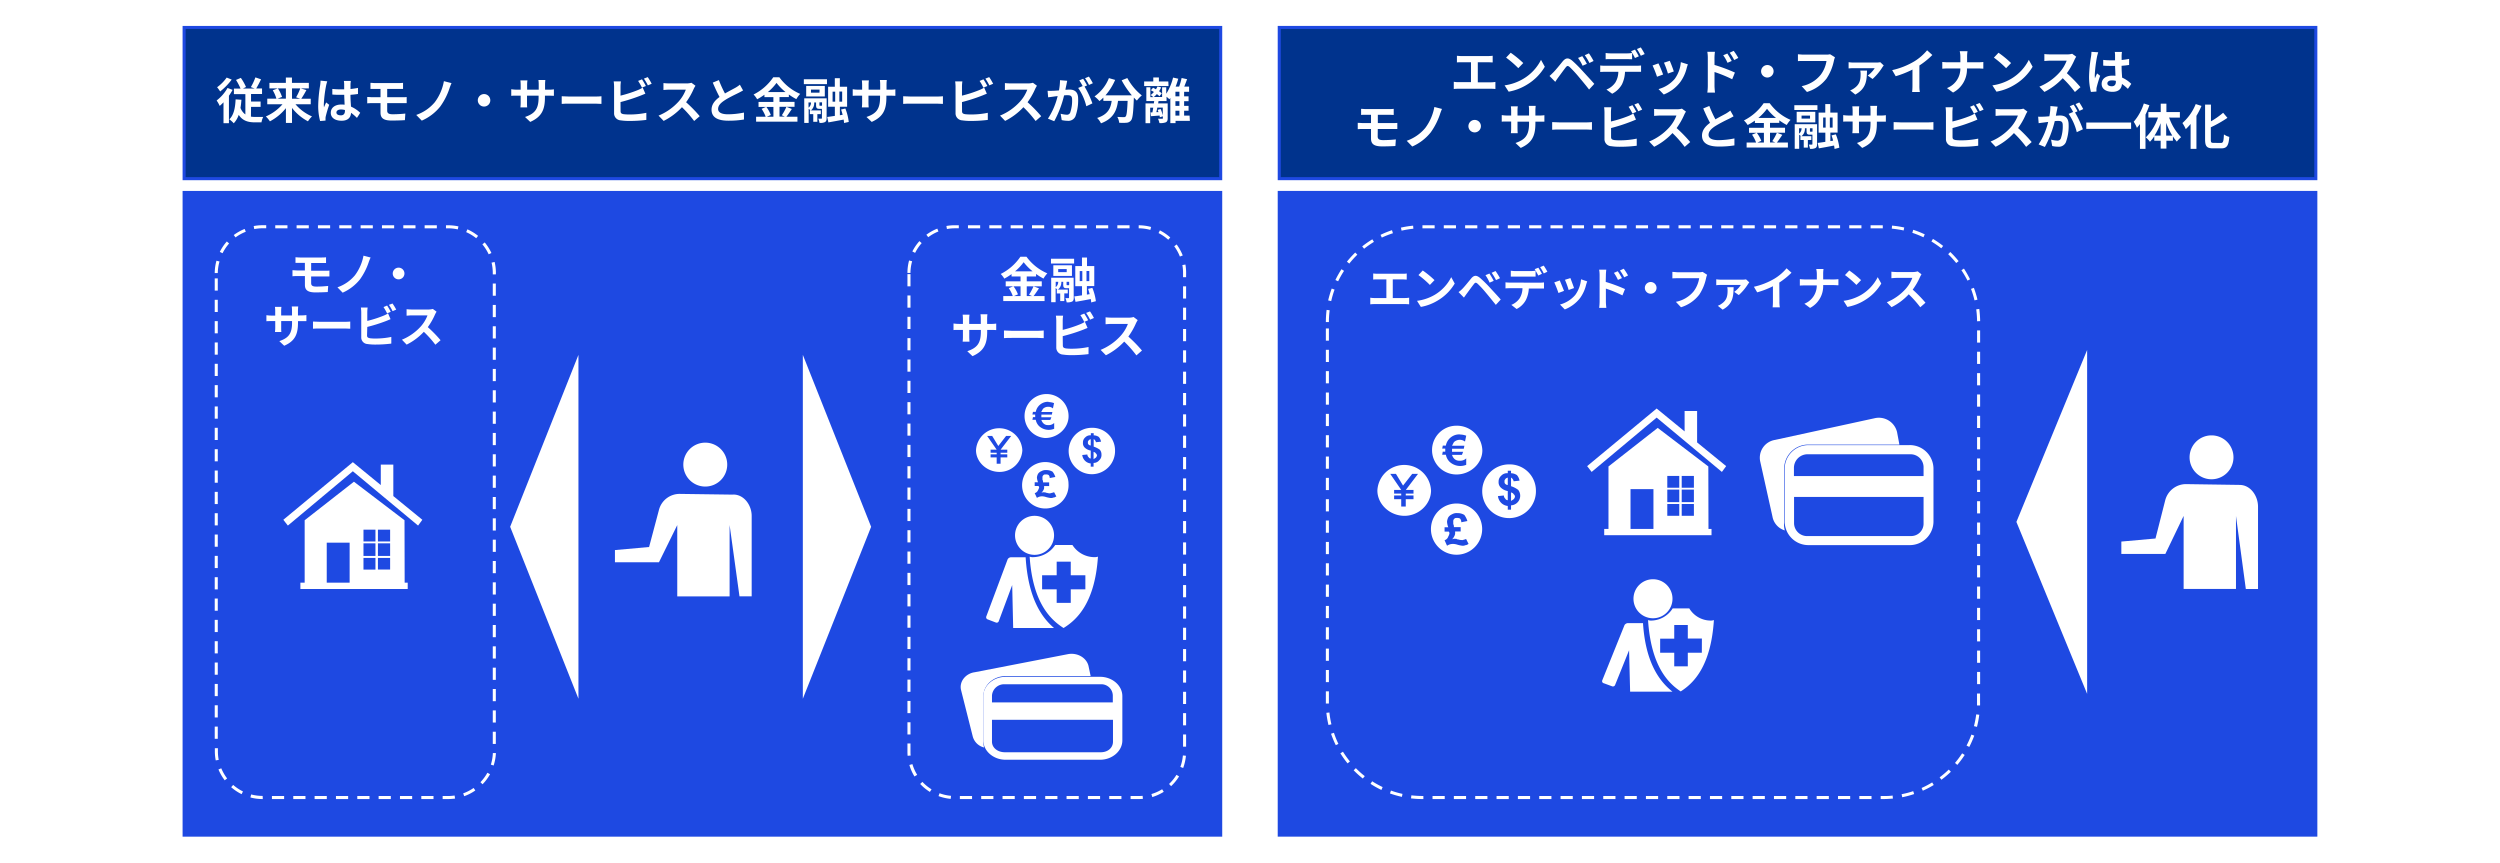 <svg xmlns="http://www.w3.org/2000/svg" viewBox="0 0 820 283"><defs><style>.cls-1,.cls-4{fill:#fff;}.cls-2{fill:#1e49e2;}.cls-3{fill:#00338d;}.cls-4{fill-rule:evenodd;}</style></defs><g id="レイヤー_2" data-name="レイヤー 2"><g id="レイヤー_3" data-name="レイヤー 3"><rect class="cls-1" width="820" height="283"/></g><g id="レイヤー_1-2" data-name="レイヤー 1"><rect class="cls-2" x="60.39" y="63.12" width="340" height="210.8"/><path class="cls-2" d="M400.89,274.42h-341V62.62h341Zm-340-1h339V63.62h-339Z"/><rect class="cls-2" x="419.59" y="63.12" width="340" height="210.8"/><path class="cls-2" d="M760.09,274.42h-341V62.62h341Zm-340-1h339V63.62h-339Z"/><rect class="cls-3" x="60.39" y="9" width="340" height="49.6"/><path class="cls-2" d="M400.89,59.1h-341V8.5h341Zm-340-1h339V9.5h-339Z"/><path class="cls-1" d="M76.3,29.47a20.55,20.55,0,0,1-1.21,1.94v9H73.31V33.55a13.71,13.71,0,0,1-1.25,1.19,11.23,11.23,0,0,0-1-1.78,13.64,13.64,0,0,0,3.57-4.11ZM76,26.1A20.19,20.19,0,0,1,72.21,30a14,14,0,0,0-1-1.39,13.28,13.28,0,0,0,3.14-3.17Zm6.31,12.16a9.88,9.88,0,0,0,1.36.1h2.66a6,6,0,0,0-.56,1.77H83.55c-2.19,0-4-.53-5.25-2.46a7.56,7.56,0,0,1-1.63,2.77,8.79,8.79,0,0,0-1.45-1.3c1.47-1.39,1.93-3.76,2.06-6.55l1.91.13c-.07,1-.17,1.83-.31,2.66a4.63,4.63,0,0,0,1.6,2.16V30.88H76.72V29.07h2.19a20.59,20.59,0,0,0-1.5-2.85L79,25.54a17.09,17.09,0,0,1,1.69,3l-1,.49h3.82l-1.23-.46a18.67,18.67,0,0,0,1.49-3.19l1.86.64c-.53,1.08-1.11,2.2-1.6,3h1.92v1.81H82.34v2.48h3.14v1.75H82.34Z"/><path class="cls-1" d="M96.91,34.19a14.82,14.82,0,0,0,5.43,4,8.77,8.77,0,0,0-1.33,1.6,16.12,16.12,0,0,1-5.23-4.39v4.92h-2V35.47a16.58,16.58,0,0,1-5.25,4.33,8.82,8.82,0,0,0-1.34-1.6,15.23,15.23,0,0,0,5.47-4h-5V32.37h3a11.28,11.28,0,0,0-1.2-2.75L91.09,29H88.37V27.17h5.39V25.42h2v1.75h5.54V29H98.66l1.84.55a29.88,29.88,0,0,1-1.68,2.83h3.1v1.82ZM91.15,29a11.51,11.51,0,0,1,1.36,2.79L91,32.37h2.77V29Zm4.63,0v3.38h2.69l-1.35-.46A17.76,17.76,0,0,0,98.48,29Z"/><path class="cls-1" d="M107.34,26.67a14.18,14.18,0,0,0-.38,1.41,42.09,42.09,0,0,0-.75,6.13,7,7,0,0,0,.06,1c.21-.56.47-1.08.71-1.61l1,.78a36.17,36.17,0,0,0-1.13,3.78,2.83,2.83,0,0,0-.08.74c0,.16,0,.43,0,.65L105,39.7a19,19,0,0,1-.63-5.06A47.26,47.26,0,0,1,105,28a12.57,12.57,0,0,0,.14-1.55Zm9.74,12A16.33,16.33,0,0,0,115.15,37c-.09,1.51-1,2.6-3.1,2.6s-3.55-.93-3.55-2.6,1.36-2.72,3.52-2.72a6.8,6.8,0,0,1,1,.07c0-1-.1-2.13-.11-3.25h-1.14c-.93,0-1.83,0-2.77-.09V29.17c.91.09,1.82.14,2.77.14h1.12c0-.79,0-1.43,0-1.76a8.62,8.62,0,0,0-.1-1h2.27c0,.3-.08.68-.09,1s0,.94,0,1.65c.86-.1,1.7-.21,2.45-.37v2c-.77.11-1.6.21-2.47.27,0,1.54.12,2.8.18,3.87A10.37,10.37,0,0,1,118.15,37Zm-3.94-2.58a5.07,5.07,0,0,0-1.28-.18c-.9,0-1.51.37-1.51,1s.64.92,1.48.92,1.31-.51,1.31-1.44Z"/><path class="cls-1" d="M127,36.28c0,.88.54,1.2,1.82,1.2a41.12,41.12,0,0,0,4.13-.23l-.14,2.16c-1,.07-2.85.13-4.35.13-2.93,0-3.65-1-3.65-2.62V33.83h-2.61c-.45,0-1.27,0-1.75.08v-2.1c.45,0,1.25.08,1.75.08h2.61V29.17h-1.75c-.57,0-1.09,0-1.55,0v-2c.46,0,1,.08,1.55.08h7.7a14,14,0,0,0,1.44-.08v2c-.42,0-.86,0-1.44,0H127v2.72h4.83c.34,0,1.14,0,1.56-.06v2c-.45,0-1.17,0-1.52,0H127Z"/><path class="cls-1" d="M147.41,29.06a22.07,22.07,0,0,1-3,5.87,15.92,15.92,0,0,1-6.07,4.64l-1.82-1.87a13.85,13.85,0,0,0,6.08-4.16,16.22,16.22,0,0,0,3-6.92l2.5.64A17.57,17.57,0,0,0,147.41,29.06Z"/><path class="cls-1" d="M158.77,30.85a2.05,2.05,0,1,1-2.05,2A2.07,2.07,0,0,1,158.77,30.85Z"/><path class="cls-1" d="M179.92,29.41a9.49,9.49,0,0,0,1.76-.11v2.13c-.35,0-.91-.05-1.76-.05h-1.18v.53c0,4-1,6.38-4.82,8.08l-1.71-1.62c3.09-1.07,4.45-2.46,4.45-6.38v-.61h-3.8v2.17c0,.71,0,1.36.07,1.68h-2.24a12.83,12.83,0,0,0,.09-1.68V31.38h-1.36c-.8,0-1.37,0-1.73.06V29.26a10.22,10.22,0,0,0,1.73.15h1.36V27.82a14.13,14.13,0,0,0-.09-1.44H173a9.6,9.6,0,0,0-.1,1.46v1.57h3.8V27.73a10.18,10.18,0,0,0-.1-1.49h2.27a14.71,14.71,0,0,0-.09,1.49v1.68Z"/><path class="cls-1" d="M184.24,31.57c.57.05,1.74.1,2.58.1h8.59c.74,0,1.46-.07,1.87-.1v2.51c-.38,0-1.2-.08-1.87-.08h-8.59c-.92,0-2,0-2.58.08Z"/><path class="cls-1" d="M203.55,36.45c0,.69.32.87,1,1a15.76,15.76,0,0,0,1.86.1A27.28,27.28,0,0,0,212,37v2.33a44.46,44.46,0,0,1-5.7.34,17.9,17.9,0,0,1-2.69-.19,2.29,2.29,0,0,1-2.19-2.39V28.37a13.68,13.68,0,0,0-.13-1.67h2.37a12.33,12.33,0,0,0-.13,1.67v3a40.73,40.73,0,0,0,5.54-1.77,10.08,10.08,0,0,0,1.74-.87l.87,2c-.63.25-1.35.56-1.87.75a55.25,55.25,0,0,1-6.28,2Zm7-7.7a17.33,17.33,0,0,0-1.25-2.21l1.27-.52c.4.59,1,1.6,1.28,2.19Zm1.91-3.46a19.67,19.67,0,0,1,1.29,2.18L212.5,28a16.84,16.84,0,0,0-1.3-2.21Z"/><path class="cls-1" d="M228.12,28.13a7.51,7.51,0,0,0-.57,1,23.33,23.33,0,0,1-2.51,4.4,45.73,45.73,0,0,1,4.47,4.58l-1.83,1.58a37.09,37.09,0,0,0-4-4.53,21,21,0,0,1-6,4.5L216,37.92a18,18,0,0,0,6.56-4.59,12.38,12.38,0,0,0,2.39-3.92H219.5c-.67,0-1.55.09-1.89.11V27.25c.44.06,1.41.11,1.89.11h5.64a5.82,5.82,0,0,0,1.66-.21Z"/><path class="cls-1" d="M243.73,29.66c-.48.29-1,.56-1.57.85-1,.5-3,1.43-4.42,2.36s-2.2,1.77-2.2,2.88,1.1,1.74,3.29,1.74a26.52,26.52,0,0,0,5.19-.57l0,2.28a30.37,30.37,0,0,1-5.09.39c-3.16,0-5.54-.88-5.54-3.6,0-1.76,1.1-3.06,2.62-4.18-.73-1.36-1.5-3-2.22-4.72l2-.82a37.78,37.78,0,0,0,2,4.39c1.3-.76,2.68-1.46,3.43-1.88a10.56,10.56,0,0,0,1.46-1Z"/><path class="cls-1" d="M259.73,35.75c-.61.88-1.23,1.85-1.79,2.53h3.62v1.63H248V38.28h3.13a11,11,0,0,0-1.33-2.58l1.45-.63h-2.45V33.44h4.87V31.86h-2.94v-.79a19.82,19.82,0,0,1-2.39,1.49A7.56,7.56,0,0,0,247.17,31a17,17,0,0,0,6.46-5.66h2a16.32,16.32,0,0,0,6.84,5.46,8.7,8.7,0,0,0-1.27,1.72A21.55,21.55,0,0,1,258.74,31v.83h-3.06v1.58h4.93v1.63h-4.93v3.21h1.75l-1-.44a17.7,17.7,0,0,0,1.52-2.77Zm-8.37-.68a10.76,10.76,0,0,1,1.47,2.65l-1.31.56h2.16V35.07Zm6.29-4.88a17.49,17.49,0,0,1-2.95-3,16.46,16.46,0,0,1-2.83,3Z"/><path class="cls-1" d="M263.66,26h7.59V27.6h-7.59Zm7.46,12.76c0,.67-.11,1.05-.54,1.29a3.56,3.56,0,0,1-1.78.26,5.6,5.6,0,0,0-.4-1.39h1c.14,0,.19,0,.19-.2V35.7h-.81c-.9,0-1.11-.27-1.11-1.27V33.6h-.62A3.06,3.06,0,0,1,266,36.2h3.23v1.23h-1.14v2.51h-1.34V37.43h-1.11V36.2h.18a4.33,4.33,0,0,0-.58-.52v4.65h-1.45V32.26h7.36Zm-.58-7.12h-6.11V28.19h6.11Zm-5.33,3.68A2.09,2.09,0,0,0,266,33.6h-.82Zm3.61-5.93H266v1h2.79Zm.57,5.29c.16,0,.19,0,.24-.12v-1h-.85v.83c0,.26,0,.28.2.28Zm7.46,5.66a7.42,7.42,0,0,0-.14-1.12c-1.76.35-3.59.67-5,.93l-.39-1.79c.71-.08,1.57-.21,2.51-.35V35h-2.21V28.45h2.2v-2.8h1.65v2.8h2.38V35h-2.37V37.8l.91-.15c-.16-.61-.33-1.2-.52-1.73l1.41-.33A17.64,17.64,0,0,1,278.39,40Zm-3.76-7h.85V30.06h-.85Zm3.14-3.32h-.92v3.32h.92Z"/><path class="cls-1" d="M291.92,29.41a9.49,9.49,0,0,0,1.76-.11v2.13c-.35,0-.91-.05-1.76-.05h-1.18v.53c0,4-1,6.38-4.82,8.08l-1.71-1.62c3.09-1.07,4.45-2.46,4.45-6.38v-.61h-3.8v2.17c0,.71.05,1.36.07,1.68h-2.24a12.83,12.83,0,0,0,.09-1.68V31.38h-1.36c-.8,0-1.37,0-1.73.06V29.26a10.22,10.22,0,0,0,1.73.15h1.36V27.82a14.13,14.13,0,0,0-.09-1.44H285a9.6,9.6,0,0,0-.1,1.46v1.57h3.8V27.73a10.18,10.18,0,0,0-.1-1.49h2.27a14.71,14.71,0,0,0-.09,1.49v1.68Z"/><path class="cls-1" d="M296.24,31.57c.57.05,1.74.1,2.58.1h8.59c.74,0,1.46-.07,1.87-.1v2.51c-.38,0-1.2-.08-1.87-.08h-8.59c-.92,0-2,0-2.58.08Z"/><path class="cls-1" d="M315.55,36.45c0,.69.32.87,1,1a15.76,15.76,0,0,0,1.86.1A27.28,27.28,0,0,0,324,37v2.33a44.46,44.46,0,0,1-5.7.34,17.9,17.9,0,0,1-2.69-.19,2.29,2.29,0,0,1-2.19-2.39V28.37a13.68,13.68,0,0,0-.13-1.67h2.37a12.33,12.33,0,0,0-.13,1.67v3a40.73,40.73,0,0,0,5.54-1.77,10.08,10.08,0,0,0,1.74-.87l.87,2c-.63.25-1.35.56-1.87.75a55.25,55.25,0,0,1-6.28,2Zm7-7.7a17.33,17.33,0,0,0-1.25-2.21l1.27-.52c.4.59,1,1.6,1.28,2.19Zm1.91-3.46a19.67,19.67,0,0,1,1.29,2.18L324.5,28a16.84,16.84,0,0,0-1.3-2.21Z"/><path class="cls-1" d="M340.12,28.13a7.51,7.51,0,0,0-.57,1,23.33,23.33,0,0,1-2.51,4.4,45.73,45.73,0,0,1,4.47,4.58l-1.83,1.58a37.09,37.09,0,0,0-4-4.53,21,21,0,0,1-6,4.5L328,37.92a18,18,0,0,0,6.56-4.59,12.38,12.38,0,0,0,2.39-3.92H331.5c-.67,0-1.55.09-1.89.11V27.25c.44.06,1.41.11,1.89.11h5.64a5.82,5.82,0,0,0,1.66-.21Z"/><path class="cls-1" d="M350.05,26.5c-.1.41-.19.91-.27,1.31s-.23,1.05-.34,1.63c.53,0,1-.06,1.33-.06,1.68,0,2.86.75,2.86,3a15.57,15.57,0,0,1-.89,5.78,2.54,2.54,0,0,1-2.61,1.46,8.89,8.89,0,0,1-1.89-.23l-.35-2.09a9.55,9.55,0,0,0,1.95.33A1.15,1.15,0,0,0,351,37a11.89,11.89,0,0,0,.65-4.33c0-1.27-.55-1.44-1.54-1.44-.26,0-.64,0-1.09.06a34.51,34.51,0,0,1-3.23,8.47l-2.07-.84a23.44,23.44,0,0,0,3.19-7.41c-.56.07-1.06.13-1.36.18s-1.27.16-1.76.24l-.18-2.15a13.45,13.45,0,0,0,1.68,0c.5,0,1.25-.06,2.05-.12a18.47,18.47,0,0,0,.34-3.36Zm5.68,1.88a31.75,31.75,0,0,1,2.58,5.53l-2,.94a18,18,0,0,0-2.67-6l1.47-.62A17,17,0,0,0,354,26.37l1.27-.53c.4.59,1,1.6,1.28,2.19Zm1.46-.52a15.63,15.63,0,0,0-1.3-2.21l1.27-.53a19.05,19.05,0,0,1,1.29,2.18Z"/><path class="cls-1" d="M369.76,25.6a18.5,18.5,0,0,0,4.76,5.7A9.05,9.05,0,0,0,372.9,33c-.34-.3-.67-.66-1-1v.11c-.18,4.83-.37,6.72-.93,7.39a2,2,0,0,1-1.46.76,15.18,15.18,0,0,1-2.42,0,4.7,4.7,0,0,0-.62-1.92c.88.07,1.71.08,2.11.08a.74.74,0,0,0,.64-.22c.32-.34.5-1.76.64-5.11h-3.15c-.4,3.08-1.44,5.81-5.59,7.36a6.63,6.63,0,0,0-1.26-1.76c3.62-1.16,4.45-3.26,4.77-5.6H361.9V32a11.26,11.26,0,0,1-1.28,1.15A11.27,11.27,0,0,0,359,31.62a13.33,13.33,0,0,0,4.72-6l2.05.59a19.16,19.16,0,0,1-3.17,5.05h8.64a27.7,27.7,0,0,1-3.34-4.92Z"/><path class="cls-1" d="M383.28,28.22h-8v-1.5h3v-1.3h1.84v1.3h3.09Zm7,11.42h-4.7v.75h-1.71V32.11c-.1.16-.21.31-.31.45-.21-.21-.58-.54-.93-.83v1.42H380l-.13.77H383v4.85c0,.72-.13,1.11-.64,1.36a5,5,0,0,1-2.06.24,6.1,6.1,0,0,0-.48-1.42c.56,0,1.16,0,1.34,0s.26,0,.26-.2v-.6l-1,.31a3.39,3.39,0,0,0-.09-.56c-1,.08-1.94.16-2.82.21l-.13-1.24.6,0c.11-.46.19-1,.28-1.55h-1v5.09h-1.53V33.92h2.75c0-.27.06-.53.1-.77H376V28.62h1.32v3.24h1c-.26-.21-.66-.51-.91-.69a6.39,6.39,0,0,0,1.07-1c-.32-.2-.66-.4-1-.57l.73-.83c.29.16.61.33.93.52a7,7,0,0,0,.52-.92l1.21.28a7.55,7.55,0,0,1-.7,1.28,7.52,7.52,0,0,1,.89.69l-.76.95a7.55,7.55,0,0,0-.85-.71,7.27,7.27,0,0,1-1,.95h2.72V28.62h1.36v2.13a17.74,17.74,0,0,0,2.24-5.31l1.7.38a25.17,25.17,0,0,1-.86,2.58h1.15a20.32,20.32,0,0,0,.81-2.82l1.8.4c-.31.82-.63,1.68-.93,2.42h1.58v1.7h-1.63v1.49h1.46v1.6h-1.46v1.53h1.46v1.6h-1.46v1.59h1.79ZM379.6,35.3c-.1.53-.21,1-.32,1.49l.69,0c-.08-.28-.18-.53-.27-.77l1-.26a12.23,12.23,0,0,1,.69,2.13V35.3Zm7.25-5.2h-1.31v1.49h1.31Zm0,3.09h-1.31v1.53h1.31Zm-1.31,4.72h1.31V36.32h-1.31Z"/><rect class="cls-3" x="419.59" y="9" width="340" height="49.6"/><path class="cls-2" d="M760.09,59.1h-341V8.5h341Zm-340-1h339V9.5h-339Z"/><path class="cls-1" d="M489,27a8.78,8.78,0,0,0,1.49-.13v2.32a13.33,13.33,0,0,0-1.49-.08H478.41a14.36,14.36,0,0,0-1.57.08V26.82a8.32,8.32,0,0,0,1.57.13h4.07V20.42h-3.09c-.44,0-1.12,0-1.52.06V18.29a12.38,12.38,0,0,0,1.52.1h8.7a15.11,15.11,0,0,0,1.51-.1v2.19c-.48,0-1-.06-1.51-.06h-3.37V27Z"/><path class="cls-1" d="M499.63,25.86a15.08,15.08,0,0,0,5.82-6.23l1.25,2.26a16.91,16.91,0,0,1-5.92,5.92,17.19,17.19,0,0,1-5.94,2.26L493.5,28A16.46,16.46,0,0,0,499.63,25.86Zm0-5.18L498,22.36a33,33,0,0,0-4-3.46l1.51-1.6A32.73,32.73,0,0,1,499.63,20.68Z"/><path class="cls-1" d="M509.53,23.7c.74-.74,2-2.3,3.07-3.62,1-1.13,1.83-1.25,3.14-.14A43.54,43.54,0,0,1,519,23.19c1.07,1.17,2.78,3,3.93,4.32l-1.71,1.86c-1-1.32-2.48-3.09-3.42-4.2A37.66,37.66,0,0,0,514.86,22c-.56-.48-.83-.48-1.3.1-.62.8-1.77,2.38-2.43,3.27-.37.49-.75,1.07-1,1.48l-1.89-1.93C508.7,24.52,509.05,24.18,509.53,23.7Zm11-2.77-1.44.63A14.81,14.81,0,0,0,517.6,19l1.39-.58A25.19,25.19,0,0,1,520.49,20.93Zm2.2-.94-1.4.67a16.7,16.7,0,0,0-1.53-2.55l1.37-.62A22.78,22.78,0,0,1,522.69,20Z"/><path class="cls-1" d="M536.81,21.57a13,13,0,0,0,1.46-.09v2.08c-.4,0-1,0-1.46,0H533a10.13,10.13,0,0,1-1,4.11,7.72,7.72,0,0,1-3.21,3.08l-1.88-1.37a6.52,6.52,0,0,0,2.9-2.28,6.85,6.85,0,0,0,1-3.54h-4.4c-.46,0-1.09,0-1.54.06V21.48a13,13,0,0,0,1.54.09Zm-8.45-2.18c-.54,0-1.23,0-1.71.05V17.38a12,12,0,0,0,1.71.13h5.24a12.71,12.71,0,0,0,1.73-.13v2.06c-.55,0-1.17-.05-1.73-.05Zm7.91-.36A23.5,23.5,0,0,0,535,16.8l1.28-.53a24.7,24.7,0,0,1,1.26,2.2Zm1.92-.74a20.16,20.16,0,0,0-1.28-2.21l1.27-.53a24.54,24.54,0,0,1,1.28,2.18Z"/><path class="cls-1" d="M545.5,24.44l-2,.73a34.58,34.58,0,0,0-1.46-3.69l1.92-.69C544.41,21.6,545.18,23.54,545.5,24.44Zm8.13-3.33c-.19.51-.29.85-.38,1.17A13,13,0,0,1,551.07,27a12.57,12.57,0,0,1-5.36,4L544,29.22a10.76,10.76,0,0,0,5.31-3.34,10.72,10.72,0,0,0,2-5.49ZM549,23.44l-1.92.68a28.06,28.06,0,0,0-1.3-3.56l1.9-.62C548,20.63,548.81,22.71,549,23.44Z"/><path class="cls-1" d="M562.36,21.3a55.41,55.41,0,0,1,6.69,2.5L568.16,26a42.38,42.38,0,0,0-5.8-2.38v4.53c0,.44.08,1.56.16,2.22H560a16.57,16.57,0,0,0,.16-2.22V19A11.42,11.42,0,0,0,560,17h2.5a15.94,15.94,0,0,0-.15,1.93Zm4.26-.7a12.53,12.53,0,0,0-1.41-2.47l1.35-.58A27.16,27.16,0,0,1,568,20Zm2.19-.9a14.88,14.88,0,0,0-1.48-2.4l1.32-.63A20.7,20.7,0,0,1,570.16,19Z"/><path class="cls-1" d="M579.64,21.33a2.05,2.05,0,1,1-2,2.05A2.06,2.06,0,0,1,579.64,21.33Z"/><path class="cls-1" d="M601.87,18.8a6.94,6.94,0,0,0-.35,1.12,16.48,16.48,0,0,1-2.4,5.83,12.89,12.89,0,0,1-6.44,4.42l-1.74-1.92a10.53,10.53,0,0,0,6.27-3.75A10.13,10.13,0,0,0,599.09,20h-7.46c-.72,0-1.49,0-1.91.06V17.79c.48.05,1.39.13,1.92.13H599a4.94,4.94,0,0,0,1.26-.13Z"/><path class="cls-1" d="M617.87,21.48a5.08,5.08,0,0,0-.48.64,18.44,18.44,0,0,1-3.18,3.79l-1.61-1.12a9,9,0,0,0,2.31-2.43H608a16.41,16.41,0,0,0-1.66.09V20.39a11.27,11.27,0,0,0,1.66.13h7.43a6.46,6.46,0,0,0,1.3-.12Zm-5.49,1.68c-.1,3-.1,5.81-3.84,7.86l-1.7-1.37a5.45,5.45,0,0,0,1.3-.68c1.81-1.24,2.14-2.66,2.14-4.68a5.78,5.78,0,0,0-.11-1.13Z"/><path class="cls-1" d="M629.56,28.07a11.17,11.17,0,0,0,.15,2.1h-2.53a19.14,19.14,0,0,0,.11-2.1V22.82a32.31,32.31,0,0,1-5.5,2.18l-1.16-2a24.52,24.52,0,0,0,7.29-2.89,17,17,0,0,0,4.17-3.62l1.72,1.55a25.73,25.73,0,0,1-4.25,3.44Z"/><path class="cls-1" d="M648.78,20.43c.74,0,1.41-.06,1.75-.09v2.18c-.34,0-1.12-.07-1.76-.07h-3.61a8.59,8.59,0,0,1-4.56,7.91l-2-1.47A6.84,6.84,0,0,0,643,22.45h-4.09c-.7,0-1.34.05-1.84.08V20.32a17.67,17.67,0,0,0,1.78.11H643V18.67a7.72,7.72,0,0,0-.21-1.87h2.55a12,12,0,0,0-.13,1.89v1.74Z"/><path class="cls-1" d="M659.63,25.86a15.08,15.08,0,0,0,5.82-6.23l1.25,2.26a16.91,16.91,0,0,1-5.92,5.92,17.19,17.19,0,0,1-5.94,2.26L653.5,28A16.46,16.46,0,0,0,659.63,25.86Zm0-5.18L658,22.36a33,33,0,0,0-4-3.46l1.51-1.6A32.73,32.73,0,0,1,659.63,20.68Z"/><path class="cls-1" d="M681,18.61a8.32,8.32,0,0,0-.56,1,23.33,23.33,0,0,1-2.51,4.4,45.53,45.53,0,0,1,4.46,4.58l-1.82,1.59a35.7,35.7,0,0,0-4-4.53,21.23,21.23,0,0,1-6,4.5l-1.65-1.73a18.12,18.12,0,0,0,6.56-4.6,12.45,12.45,0,0,0,2.39-3.92h-5.43c-.67,0-1.55.1-1.89.11V17.73c.43.06,1.41.11,1.89.11H678a5.51,5.51,0,0,0,1.67-.21Z"/><path class="cls-1" d="M688.22,17.15a14.32,14.32,0,0,0-.39,1.41,42.09,42.09,0,0,0-.75,6.13,7.13,7.13,0,0,0,.07,1c.21-.56.46-1.09.7-1.62l1,.79a38.28,38.28,0,0,0-1.14,3.77,2.88,2.88,0,0,0-.08.74c0,.16,0,.43,0,.66l-1.8.12a19.12,19.12,0,0,1-.62-5.06,45.78,45.78,0,0,1,.66-6.61A12.4,12.4,0,0,0,686,17Zm9.73,12A16.14,16.14,0,0,0,696,27.53c-.1,1.5-1,2.59-3.1,2.59s-3.56-.93-3.56-2.59,1.36-2.72,3.52-2.72a6.85,6.85,0,0,1,1,.06c0-1-.09-2.13-.11-3.25-.38,0-.77,0-1.13,0-.93,0-1.83,0-2.77-.1V19.65a25.18,25.18,0,0,0,2.77.14h1.12c0-.79,0-1.43,0-1.76a8.44,8.44,0,0,0-.09-1H696c-.05.3-.08.69-.1,1s0,.95,0,1.65c.86-.1,1.69-.21,2.45-.37v2c-.77.11-1.6.21-2.47.27,0,1.54.11,2.8.18,3.88a9.94,9.94,0,0,1,3,2.05ZM694,26.53a4.94,4.94,0,0,0-1.28-.17c-.89,0-1.5.37-1.5,1s.64.93,1.47.93,1.31-.52,1.31-1.44Z"/><path class="cls-1" d="M451.88,44.76c0,.88.55,1.2,1.83,1.2a41.12,41.12,0,0,0,4.13-.23l-.15,2.16c-1,.07-2.84.13-4.35.13-2.93,0-3.65-1-3.65-2.62V42.31h-2.61c-.45,0-1.26,0-1.74.08v-2.1c.45,0,1.25.08,1.74.08h2.61V37.65H448c-.58,0-1.09,0-1.56.05v-2c.47,0,1,.08,1.56.08h7.7a11.6,11.6,0,0,0,1.44-.08v2c-.42,0-.87-.05-1.44-.05h-3.77v2.72h4.84c.33,0,1.13,0,1.55-.06l0,2c-.45,0-1.17,0-1.52,0h-4.89Z"/><path class="cls-1" d="M472.29,37.54a22.51,22.51,0,0,1-3,5.87,16,16,0,0,1-6.07,4.65l-1.82-1.88A14,14,0,0,0,467.47,42a16.34,16.34,0,0,0,3-6.91l2.5.64A17.27,17.27,0,0,0,472.29,37.54Z"/><path class="cls-1" d="M483.64,39.33a2.05,2.05,0,1,1-2,2.05A2.07,2.07,0,0,1,483.64,39.33Z"/><path class="cls-1" d="M504.8,37.89a9.49,9.49,0,0,0,1.76-.11v2.13c-.35,0-.91,0-1.76,0h-1.19v.53c0,4-1,6.38-4.81,8.08l-1.72-1.62c3.09-1.07,4.45-2.46,4.45-6.38v-.61h-3.79V42c0,.7.05,1.36.06,1.68h-2.24a12.43,12.43,0,0,0,.1-1.68V39.86H494.3c-.8,0-1.38,0-1.73.06V37.75a11.82,11.82,0,0,0,1.73.14h1.36V36.31a13.18,13.18,0,0,0-.1-1.44h2.28a9.34,9.34,0,0,0-.1,1.45v1.57h3.79V36.21a12.24,12.24,0,0,0-.09-1.49h2.27a14.12,14.12,0,0,0-.1,1.49v1.68Z"/><path class="cls-1" d="M509.11,40.05c.58.05,1.75.1,2.58.1h8.6c.73,0,1.45-.07,1.87-.1v2.51c-.39,0-1.2-.08-1.87-.08h-8.6c-.91,0-2,0-2.58.08Z"/><path class="cls-1" d="M528.43,44.93c0,.69.32.87,1,1a13.7,13.7,0,0,0,1.85.1,27.21,27.21,0,0,0,5.57-.56v2.33a44.19,44.19,0,0,1-5.69.34,17.9,17.9,0,0,1-2.69-.19,2.29,2.29,0,0,1-2.2-2.39V36.85a13.2,13.2,0,0,0-.12-1.66h2.37a12.07,12.07,0,0,0-.13,1.66v3A41.14,41.14,0,0,0,534,38.1a10.45,10.45,0,0,0,1.74-.87l.86,2c-.62.25-1.34.56-1.87.75A55.05,55.05,0,0,1,528.43,42Zm7-7.7a17.76,17.76,0,0,0-1.25-2.2l1.26-.53a24.85,24.85,0,0,1,1.28,2.19Zm1.9-3.45a20.38,20.38,0,0,1,1.3,2.17l-1.27.55a16.33,16.33,0,0,0-1.29-2.21Z"/><path class="cls-1" d="M553,36.61a7.12,7.12,0,0,0-.56,1,23.33,23.33,0,0,1-2.51,4.4,45.53,45.53,0,0,1,4.46,4.58l-1.82,1.59a35.7,35.7,0,0,0-4-4.53,21.23,21.23,0,0,1-6,4.5l-1.65-1.73a18.12,18.12,0,0,0,6.56-4.6,12.45,12.45,0,0,0,2.39-3.92h-5.43c-.67,0-1.55.1-1.89.11V35.73c.43.06,1.41.11,1.89.11H550a5.51,5.51,0,0,0,1.67-.21Z"/><path class="cls-1" d="M568.61,38.15c-.48.28-1,.56-1.57.85a46.77,46.77,0,0,0-4.42,2.35c-1.33.86-2.21,1.77-2.21,2.88s1.11,1.74,3.3,1.74a26.42,26.42,0,0,0,5.18-.57l0,2.29a31.43,31.43,0,0,1-5.09.38c-3.15,0-5.54-.88-5.54-3.6,0-1.76,1.11-3.06,2.63-4.18-.74-1.36-1.51-3-2.23-4.72l2-.82a36.17,36.17,0,0,0,2,4.39c1.3-.75,2.67-1.46,3.43-1.87a12.56,12.56,0,0,0,1.45-1Z"/><path class="cls-1" d="M584.61,44.23c-.61.88-1.24,1.86-1.8,2.53h3.62v1.63H572.89V46.76H576a11.14,11.14,0,0,0-1.33-2.58l1.46-.62h-2.45V41.92h4.87V40.34h-2.95v-.78A21,21,0,0,1,573.23,41,7.54,7.54,0,0,0,572,39.51a17.15,17.15,0,0,0,6.47-5.65h2a16.45,16.45,0,0,0,6.83,5.46A8.88,8.88,0,0,0,586.05,41a21.65,21.65,0,0,1-2.44-1.52v.83h-3.05v1.58h4.93v1.64h-4.93v3.2h1.74l-1-.43a16.59,16.59,0,0,0,1.52-2.77Zm-8.38-.67a10.6,10.6,0,0,1,1.48,2.64l-1.31.56h2.16v-3.2Zm6.3-4.88a17.15,17.15,0,0,1-2.95-3,17.2,17.2,0,0,1-2.83,3Z"/><path class="cls-1" d="M588.54,34.51h7.58v1.57h-7.58ZM596,47.27c0,.67-.12,1.06-.55,1.3a3.62,3.62,0,0,1-1.77.25,6.07,6.07,0,0,0-.4-1.39c.43,0,.89,0,1,0s.19-.05.19-.21V44.18h-.82c-.89,0-1.1-.27-1.1-1.26v-.84H592a3,3,0,0,1-1.12,2.6h3.24v1.23h-1.14v2.51h-1.35V45.91h-1.1V44.68h.18a5,5,0,0,0-.58-.51v4.64h-1.46V40.74H596Zm-.58-7.12h-6.11V36.67h6.11Zm-5.33,3.68a2.14,2.14,0,0,0,.82-1.75h-.82Zm3.6-5.92h-2.78v1h2.78Zm.58,5.28c.16,0,.19,0,.24-.11v-1h-.85v.84c0,.25,0,.27.19.27Zm7.46,5.67a9.31,9.31,0,0,0-.15-1.13c-1.76.36-3.58.68-5,.93l-.38-1.79c.7-.08,1.57-.21,2.51-.35v-3h-2.21V36.93h2.19v-2.8h1.65v2.8h2.39v6.56h-2.37v2.79l.91-.15c-.16-.6-.34-1.2-.53-1.72l1.41-.34a16.81,16.81,0,0,1,1.15,4.37Zm-3.76-7h.84V38.55H598Zm3.13-3.31h-.91v3.31h.91Z"/><path class="cls-1" d="M616.8,37.89a9.49,9.49,0,0,0,1.76-.11v2.13c-.35,0-.91,0-1.76,0h-1.19v.53c0,4-1,6.38-4.81,8.08l-1.72-1.62c3.09-1.07,4.45-2.46,4.45-6.38v-.61h-3.79V42c0,.7,0,1.36.06,1.68h-2.24a12.43,12.43,0,0,0,.1-1.68V39.86H606.3c-.8,0-1.38,0-1.73.06V37.75a11.82,11.82,0,0,0,1.73.14h1.36V36.31a13.18,13.18,0,0,0-.1-1.44h2.28a9.34,9.34,0,0,0-.1,1.45v1.57h3.79V36.21a12.24,12.24,0,0,0-.09-1.49h2.27a14.12,14.12,0,0,0-.1,1.49v1.68Z"/><path class="cls-1" d="M621.11,40.05c.58.05,1.75.1,2.58.1h8.6c.73,0,1.45-.07,1.87-.1v2.51c-.39,0-1.2-.08-1.87-.08h-8.6c-.91,0-2,0-2.58.08Z"/><path class="cls-1" d="M640.43,44.93c0,.69.32.87,1,1a13.7,13.7,0,0,0,1.85.1,27.21,27.21,0,0,0,5.57-.56v2.33a44.19,44.19,0,0,1-5.69.34,17.9,17.9,0,0,1-2.69-.19,2.29,2.29,0,0,1-2.2-2.39V36.85a13.2,13.2,0,0,0-.12-1.66h2.37a12.07,12.07,0,0,0-.13,1.66v3A41.14,41.14,0,0,0,646,38.1a10.45,10.45,0,0,0,1.74-.87l.86,2c-.62.25-1.34.56-1.87.75A55.05,55.05,0,0,1,640.43,42Zm7-7.7a17.76,17.76,0,0,0-1.25-2.2l1.26-.53a24.85,24.85,0,0,1,1.28,2.19Zm1.9-3.45a20.38,20.38,0,0,1,1.3,2.17l-1.27.55a16.33,16.33,0,0,0-1.29-2.21Z"/><path class="cls-1" d="M665,36.61a7.12,7.12,0,0,0-.56,1,23.33,23.33,0,0,1-2.51,4.4,45.53,45.53,0,0,1,4.46,4.58l-1.82,1.59a35.7,35.7,0,0,0-4-4.53,21.23,21.23,0,0,1-6,4.5l-1.65-1.73a18.12,18.12,0,0,0,6.56-4.6,12.45,12.45,0,0,0,2.39-3.92h-5.43c-.67,0-1.55.1-1.89.11V35.73c.43.06,1.41.11,1.89.11H662a5.51,5.51,0,0,0,1.67-.21Z"/><path class="cls-1" d="M674.92,35c-.09.41-.19.91-.27,1.31s-.22,1.06-.33,1.63c.52,0,1-.06,1.32-.06,1.69,0,2.87.75,2.87,3a15.3,15.3,0,0,1-.9,5.78A2.53,2.53,0,0,1,675,48.12a8.72,8.72,0,0,1-1.88-.23l-.36-2.09a9.64,9.64,0,0,0,2,.33,1.17,1.17,0,0,0,1.18-.68,12.16,12.16,0,0,0,.64-4.34c0-1.27-.54-1.44-1.54-1.44-.25,0-.64,0-1.08.06a34.55,34.55,0,0,1-3.24,8.47l-2.06-.83A23.64,23.64,0,0,0,671.8,40c-.56.06-1,.12-1.36.17s-1.26.16-1.76.24l-.17-2.14a15.69,15.69,0,0,0,1.68,0c.49,0,1.25-.07,2-.13a16.84,16.84,0,0,0,.34-3.36Zm5.69,1.89a30.88,30.88,0,0,1,2.57,5.52l-2,.94a18,18,0,0,0-2.68-6l1.48-.62a17,17,0,0,0-1.09-1.89l1.26-.53c.4.59,1,1.6,1.28,2.19Zm1.45-.53a16.15,16.15,0,0,0-1.29-2.21L682,33.6a19.2,19.2,0,0,1,1.3,2.18Z"/><path class="cls-1" d="M699,40.2v2.06H684.3V40.2Z"/><path class="cls-1" d="M705,34.51a26.21,26.21,0,0,1-1.28,3.09V48.82h-1.81V40.69c-.32.43-.66.87-1,1.25a11.2,11.2,0,0,0-1.05-2,16.94,16.94,0,0,0,3.31-6Zm6.48,4.05A17.24,17.24,0,0,0,715.41,45,8.32,8.32,0,0,0,714,46.45a15.87,15.87,0,0,1-1.28-1.69v1.41h-2.14v2.57H708.7V46.17h-2.1V44.69a11,11,0,0,1-1.42,1.81,7.76,7.76,0,0,0-1.36-1.44,16.31,16.31,0,0,0,4-6.5h-3.15V36.75h4.05V34h1.86v2.76H715v1.81Zm-2.8,5.91V40.4a20.74,20.74,0,0,1-2,4.07Zm3.83,0a22.4,22.4,0,0,1-2-4.18v4.18Z"/><path class="cls-1" d="M722.09,34.74A25.32,25.32,0,0,1,720.43,38V48.82h-1.91V40.66a18.64,18.64,0,0,1-1.58,1.7,13.49,13.49,0,0,0-1.11-2,16.54,16.54,0,0,0,4.37-6.23Zm6.36,12.15c.76,0,.89-.55,1-2.8a5.6,5.6,0,0,0,1.76.81c-.22,2.75-.72,3.76-2.61,3.76h-2.73c-2,0-2.6-.64-2.6-2.89V34.32h1.92V39.8a27.07,27.07,0,0,0,4-2.81l1.41,1.67a39.18,39.18,0,0,1-5.45,3.09v4c0,.95.12,1.11.88,1.11Z"/><path class="cls-4" d="M344.49,161.83a3.26,3.26,0,0,1-1.1-.18.83.83,0,0,1-.55-.17h-.37a1.45,1.45,0,0,0-.91.17,3.53,3.53,0,0,0,.73-1,1.49,1.49,0,0,0,.18-.86v-.35h1.65v-1.22h-2a1.43,1.43,0,0,0-.19-.86v-.7a.91.91,0,0,1,.37-.86c.18-.18.37-.18.73-.18a1.69,1.69,0,0,1,.92.18,1.43,1.43,0,0,1,.36,1l1.84-.35a5.45,5.45,0,0,0-.92-1.74,3.91,3.91,0,0,0-2-.52,2.83,2.83,0,0,0-1.65.35,2.41,2.41,0,0,0-1.1.87,3.18,3.18,0,0,0-.37,1.21,4.92,4.92,0,0,0,.37,1.56h-1.1v1.22h1.28a.62.62,0,0,0,.19.35,2.47,2.47,0,0,1-.37,1,1.62,1.62,0,0,1-1.1,1l.73,1.56a3,3,0,0,1,1.65-.52A4.43,4.43,0,0,1,343,163a9.27,9.27,0,0,0,1.65.35,2.16,2.16,0,0,0,.92-.17c.36,0,.55-.18.91-.35l-.73-1.39a8.4,8.4,0,0,1-1.28.35m6-3.13a7.62,7.62,0,1,1-7.69-7.11c4.21,0,7.69,3.3,7.69,7.11"/><path class="cls-4" d="M358.69,148.2c.37.17.55.17.74.52a.9.9,0,0,1,.37.69,1.33,1.33,0,0,1-.37.7c-.19.17-.56.34-.74.52Zm-.93-2.08a1,1,0,0,1-.74-.35c-.19-.17-.19-.35-.19-.69a.62.62,0,0,1,.19-.53c.18-.34.37-.34.74-.52Zm-.74,3.81a1.25,1.25,0,0,1-.37-.86l-1.67.17a3.18,3.18,0,0,0,.93,1.91,3,3,0,0,0,1.85.86v1.05h.93v-1.22a2.33,2.33,0,0,0,1.85-.87,2.27,2.27,0,0,0,.74-1.9,2.33,2.33,0,0,0-.55-1.57,7.11,7.11,0,0,0-2-1V144a1.63,1.63,0,0,1,.74,1.05l1.67-.18a3.25,3.25,0,0,0-.74-1.56,3.13,3.13,0,0,0-1.67-.52v-.69h-.93v.69a2.22,2.22,0,0,0-1.85.69,2.14,2.14,0,0,0-.74,1.74,2,2,0,0,0,.55,1.56,3.72,3.72,0,0,0,2,1v2.6a.76.76,0,0,1-.74-.52m8.71-2.25a7.61,7.61,0,1,1-7.6-7.29,7.4,7.4,0,0,1,7.6,7.29"/><path class="cls-4" d="M343.94,131.79a4.1,4.1,0,0,0-4.21,3.3h-.92l-.18.87h.91v.86h-.73l-.18.87h1.1a3.85,3.85,0,0,0,1.1,2.08,4.67,4.67,0,0,0,4.94.87v-1.91a2.58,2.58,0,0,1-2,.7,2,2,0,0,1-1.65-.7,2.61,2.61,0,0,1-.55-1h2.93l.36-.87h-3.29V136H345l.18-.87h-3.66l.55-1a2.31,2.31,0,0,1,1.65-.7,2.28,2.28,0,0,1,1.64.53l.37-1.74a5.78,5.78,0,0,0-1.83-.35m6.59,4.69c0,3.81-3.48,7.11-7.69,7.11a7.22,7.22,0,1,1,7.69-7.11"/><path class="cls-4" d="M328.19,147.5l3.48-4.51H330l-2.56,3.3-2-3.3h-1.65l3.12,4.51h-2v1h2v.53h-2v1h2v2.08h1.28v-2.08h2.2v-1h-2.2v-.53h2.2v-1Zm7.14.18a7.47,7.47,0,0,1-7.51,7.11c-4.21,0-7.69-3.3-7.69-7.11a7.61,7.61,0,0,1,15.2,0"/><path class="cls-4" d="M224.13,152.39a7.2,7.2,0,1,1,7.2,7.2,7.2,7.2,0,0,1-7.2-7.2"/><path class="cls-4" d="M240.56,162.24,223.14,162a7,7,0,0,0-7,5.23l-3.24,12.19-11.2,1v4h14.44l6-12.19v23.39h17.17V172.2l3.24,23.39h4V169.21c0-3.49-2.49-7-6-7"/><path class="cls-4" d="M332.93,175.59a6.4,6.4,0,1,1,6.4,6.4,6.41,6.41,0,0,1-6.4-6.4"/><path class="cls-4" d="M336.41,182.79h-4.9a1.33,1.33,0,0,0-1,.66l-7,18.73a.74.74,0,0,0,.5,1l2.61,1a.73.73,0,0,0,1-.5L332,191.9l.32,14.09h13.41c-4.09-3.48-8.5-9.78-9.32-23.2"/><path class="cls-4" d="M358.93,182.75a8.63,8.63,0,0,1-7.18-4h-5.64a8.85,8.85,0,0,1-7.18,4,2.94,2.94,0,0,1-1.2-.17c1,15.33,7,20.77,11.12,23.41,4.27-2.64,10.26-8.08,11.28-23.41a3.34,3.34,0,0,1-1.2.17M356,193.3h-4.79v4.45h-4.62V193.3h-4.78v-4.62h4.78v-4.45h4.62v4.45H356Z"/><polygon class="cls-4" points="129.01 162.71 129.01 152.4 124.9 152.4 124.9 159.1 115.73 151.59 92.93 170.49 94.42 172.39 115.73 154.57 137.13 172.39 138.53 170.49 129.01 162.71"/><path class="cls-4" d="M132.68,170.64,116.09,158,99.93,170.64v20.48h-1.4v2.07h35.2v-2.07h-1Zm-18,20.48h-7.51V178h7.51Zm8.47-4.3h-3.93V183h3.93Zm0-4.47h-3.93v-4.13h3.93Zm0-4.74h-3.93v-3.87h3.93Zm4.81,9.21h-4V183h4Zm0-4.47h-4v-4.13h4Zm0-4.74h-4v-3.87h4Z"/><path class="cls-4" d="M322.56,243.29v-15c0-3.59,3.3-6.54,7.32-6.54h27.85l-.71-3.37c-.71-2.74-3.77-4.43-6.84-3.8l-30.46,5.91c-3.06.42-5.19,3.16-4.48,5.9l3.78,15a5.06,5.06,0,0,0,3.77,3.79,5.36,5.36,0,0,1-.23-1.9"/><path class="cls-4" d="M361,246.74H329.62c-2.36,0-4.25-1.44-4.25-3.48V236.1h39.69v7.16c0,2-1.65,3.48-4,3.48m-31.42-22.3H361a3.77,3.77,0,0,1,4,3.69v2.25H325.37v-2.25a4,4,0,0,1,4.25-3.69M360.81,222H329.86c-4,0-7.33,2.86-7.33,6.34v14.52c0,3.48,3.31,6.34,7.33,6.34h30.95c4,0,7.32-2.86,7.32-6.34V228.33c0-3.48-3.31-6.34-7.32-6.34"/><polygon class="cls-4" points="189.73 229.19 167.33 172.79 189.73 116.39 189.73 229.19"/><path class="cls-4" d="M479.5,177.13a3.64,3.64,0,0,1-1.22-.2.88.88,0,0,1-.6-.2h-.41a1.53,1.53,0,0,0-1,.2,4.27,4.27,0,0,0,.81-1.21,1.87,1.87,0,0,0,.2-1v-.4h1.82v-1.42h-2.22a1.78,1.78,0,0,0-.21-1v-.81a1.1,1.1,0,0,1,.41-1c.2-.2.4-.2.81-.2a1.84,1.84,0,0,1,1,.2,1.72,1.72,0,0,1,.41,1.21l2-.4a6.44,6.44,0,0,0-1-2,4.14,4.14,0,0,0-2.23-.6,3,3,0,0,0-1.82.4,2.73,2.73,0,0,0-1.22,1,3.85,3.85,0,0,0-.4,1.42,5.9,5.9,0,0,0,.4,1.82h-1.21v1.42h1.42a.7.7,0,0,0,.2.4,2.81,2.81,0,0,1-.41,1.22,1.79,1.79,0,0,1-1.21,1.21l.81,1.82a3.29,3.29,0,0,1,1.82-.6,4.64,4.64,0,0,1,1.42.2,10.46,10.46,0,0,0,1.82.4,2.21,2.21,0,0,0,1-.2c.41,0,.61-.2,1-.4l-.81-1.62a8.18,8.18,0,0,1-1.41.4m6.68-3.64a8.4,8.4,0,1,1-16.8,0,8.4,8.4,0,0,1,16.8,0"/><path class="cls-4" d="M495.62,161.5c.43.2.65.2.86.61a1,1,0,0,1,.43.81,1.57,1.57,0,0,1-.43.81c-.21.2-.64.4-.86.6Zm-1.07-2.43a1.11,1.11,0,0,1-.86-.41c-.21-.2-.21-.4-.21-.8a.72.72,0,0,1,.21-.61c.21-.41.43-.41.86-.61Zm-.86,4.45a1.5,1.5,0,0,1-.43-1l-1.93.2a3.7,3.7,0,0,0,1.07,2.23,3.48,3.48,0,0,0,2.15,1v1.22h1.07v-1.42a3.15,3.15,0,0,0,2.36-5.06,7.86,7.86,0,0,0-2.36-1.22v-2.83a1.85,1.85,0,0,1,.86,1.22l1.93-.21a3.69,3.69,0,0,0-.86-1.82,3.62,3.62,0,0,0-1.93-.61v-.81h-1.07v.81a2.59,2.59,0,0,0-2.15.81,2.55,2.55,0,0,0-.86,2,2.39,2.39,0,0,0,.65,1.82,4.27,4.27,0,0,0,2.36,1.21v3a.89.89,0,0,1-.86-.61m10.09-2.63a8.81,8.81,0,1,1-8.8-8.5,8.6,8.6,0,0,1,8.8,8.5"/><path class="cls-4" d="M478.89,142.48a4.51,4.51,0,0,0-4.65,3.67h-1l-.2,1h1v1h-.81l-.2,1h1.22a4.3,4.3,0,0,0,1.21,2.31,5.15,5.15,0,0,0,5.46,1v-2.12a2.82,2.82,0,0,1-2.22.77,2.23,2.23,0,0,1-1.82-.77,2.87,2.87,0,0,1-.61-1.15h3.24l.4-1h-3.64v-1h3.85l.2-1h-4.05c.2-.39.4-.78.61-1.16a2.8,2.8,0,0,1,3.64-.19l.4-1.93a6.25,6.25,0,0,0-2-.39m7.29,5.21c0,4.24-3.85,7.9-8.5,7.9a8,8,0,1,1,0-16,8.36,8.36,0,0,1,8.5,8.1"/><path class="cls-4" d="M461.11,160.69l4-5.26h-1.91l-3,3.84-2.33-3.84H456l3.6,5.26h-2.33v1.21h2.33v.61h-2.33v1.22h2.33v2.42h1.49v-2.42h2.54v-1.22h-2.54v-.61h2.54v-1.21Zm8.27.2c0,4.45-4,8.3-8.7,8.3-4.87,0-8.9-3.85-8.9-8.3a8.81,8.81,0,0,1,17.6,0"/><path class="cls-4" d="M718.18,150a7.2,7.2,0,1,1,7.2,7.2,7.2,7.2,0,0,1-7.2-7.2"/><path class="cls-4" d="M734.6,159.05l-17.42-.26a7.06,7.06,0,0,0-7,5.35L707,176.63l-11.2,1v4.07h14.43l6-12.48v23.95h17.17V169.24l3.23,23.95h4v-27c0-3.57-2.49-7.13-6-7.13"/><path class="cls-4" d="M535.78,196.39a6.4,6.4,0,1,1,6.4,6.4,6.4,6.4,0,0,1-6.4-6.4"/><path class="cls-4" d="M538.92,204.39h-5.08a1.41,1.41,0,0,0-1,.64l-7.28,18.08a.7.7,0,0,0,.5,1l2.71,1a.77.77,0,0,0,1-.48l4.57-11.36.34,13.6h13.89c-4.24-3.36-8.81-9.44-9.66-22.4"/><path class="cls-4" d="M561,203.55a8.23,8.23,0,0,1-6.92-4h-5.44a8.49,8.49,0,0,1-6.93,4,2.71,2.71,0,0,1-1.15-.17c1,15.33,6.76,20.77,10.71,23.41,4.13-2.64,9.9-8.08,10.89-23.41a3.17,3.17,0,0,1-1.16.17m-2.8,10.55H553.6v4.45h-4.45V214.1h-4.62v-4.62h4.62V205h4.45v4.45h4.62Z"/><polygon class="cls-4" points="556.65 145.11 556.65 134.8 552.55 134.8 552.55 141.5 543.38 133.99 520.58 152.89 522.06 154.79 543.38 136.97 564.78 154.79 566.18 152.89 556.65 145.11"/><path class="cls-4" d="M560.33,153l-16.6-12.65L527.58,153v20.48h-1.4v2.07h35.2v-2.07h-1Zm-18,20.48h-7.52V160.44h7.52Zm8.47-4.3h-3.93v-3.87h3.93Zm0-4.47h-3.93v-4.13h3.93Zm0-4.74h-3.93v-3.87h3.93Zm4.8,9.21h-4v-3.87h4Zm0-4.47h-4v-4.13h4Zm0-4.74h-4v-3.87h4Z"/><path class="cls-4" d="M585.2,171.7v-18a7.91,7.91,0,0,1,7.86-7.88H623l-.76-4.06a6.12,6.12,0,0,0-7.36-4.58l-32.71,7.12a5.91,5.91,0,0,0-4.81,7.11l4,18a5.81,5.81,0,0,0,4.06,4.57,7.13,7.13,0,0,1-.25-2.29"/><path class="cls-4" d="M626.59,175.83H593a4.28,4.28,0,0,1-4.55-4.19V163h42.48v8.63a4.07,4.07,0,0,1-4.3,4.19M593,149h33.63a4.26,4.26,0,0,1,4.3,4.44v2.71H588.41v-2.71A4.47,4.47,0,0,1,593,149m33.38-3H593.22a7.78,7.78,0,0,0-7.84,7.65v17.51a7.78,7.78,0,0,0,7.84,7.64h33.12a7.78,7.78,0,0,0,7.84-7.64V153.64a7.78,7.78,0,0,0-7.84-7.65"/><polygon class="cls-4" points="263.33 116.39 285.73 172.79 263.33 229.19 263.33 116.39"/><path class="cls-1" d="M617.78,262.09h-.92v-1h.92c1,0,2,0,3-.15l.09,1C619.87,262,618.82,262.09,617.78,262.09Zm-3.92,0h-4v-1h4Zm-7,0h-4v-1h4Zm-7,0h-4v-1h4Zm-7,0h-4v-1h4Zm-7,0h-4v-1h4Zm-7,0h-4v-1h4Zm-7,0h-4v-1h4Zm-7,0h-4v-1h4Zm-7,0h-4v-1h4Zm-7,0h-4v-1h4Zm-7,0h-4v-1h4Zm-7,0h-4v-1h4Zm-7,0h-4v-1h4Zm-7,0h-4v-1h4Zm-7,0h-4v-1h4Zm-7,0h-4v-1h4Zm-7,0h-4v-1h4Zm-7,0h-4v-1h4Zm-7,0h-4v-1h4Zm-7,0h-4v-1h4Zm-7,0h-4v-1h4Zm-7,0h-.28a31.53,31.53,0,0,1-3.77-.22l.12-1a31.64,31.64,0,0,0,3.65.21h.28Zm157.06-.59-.2-1a29.23,29.23,0,0,0,3.81-1l.31.95A31.44,31.44,0,0,1,623.92,261.5Zm-164.11-.13a32.94,32.94,0,0,1-3.91-1.12l.34-.94a30.77,30.77,0,0,0,3.78,1.08Zm170.87-2-.41-.91a29.54,29.54,0,0,0,3.48-1.83l.52.85A30.71,30.71,0,0,1,630.68,259.35Zm-177.59-.27a30,30,0,0,1-3.56-2l.54-.84a32,32,0,0,0,3.44,1.9Zm183.7-3.33-.6-.8a30.26,30.26,0,0,0,3-2.55l.7.71A31,31,0,0,1,636.79,255.75ZM447,255.36a32.28,32.28,0,0,1-3-2.7l.72-.71a29,29,0,0,0,2.93,2.62ZM642,250.89l-.76-.65a31.33,31.33,0,0,0,2.34-3.15l.84.54A32,32,0,0,1,642,250.89Zm-200-.5a32.05,32.05,0,0,1-2.36-3.31l.85-.52a32.21,32.21,0,0,0,2.29,3.2ZM645.92,245l-.89-.46a31.23,31.23,0,0,0,1.59-3.6l.94.34A33.32,33.32,0,0,1,645.92,245Zm-207.78-.58a31.52,31.52,0,0,1-1.56-3.75l.95-.32A30.2,30.2,0,0,0,439,244Zm210.32-6-1-.25a33.28,33.28,0,0,0,.74-3.86l1,.13A31.42,31.42,0,0,1,648.46,238.37Zm-212.72-.62a30,30,0,0,1-.69-4l1-.1a29.94,29.94,0,0,0,.66,3.88Zm213.72-6.4-1,0c0-.31,0-.62,0-.93v-3h1v3C649.48,230.71,649.47,231,649.46,231.35Zm-214.58-.65v-4h1v4Zm214.6-6.36h-1v-4h1Zm-213.6-.64h-1v-4h1Zm213.6-6.36h-1v-4h1Zm-213.6-.64h-1v-4h1Zm213.6-6.36h-1v-4h1Zm-213.6-.64h-1v-4h1Zm213.6-6.36h-1v-4h1Zm-213.6-.64h-1v-4h1Zm213.6-6.36h-1v-4h1Zm-213.6-.64h-1v-4h1Zm213.6-6.36h-1v-4h1Zm-213.6-.64h-1v-4h1Zm213.6-6.36h-1v-4h1Zm-213.6-.64h-1v-4h1Zm213.6-6.36h-1v-4h1Zm-213.6-.64h-1v-4h1Zm213.6-6.36h-1v-4h1Zm-213.6-.64h-1v-4h1Zm213.6-6.36h-1v-4h1Zm-213.6-.64h-1v-4h1Zm213.6-6.36h-1v-4h1Zm-213.6-.64h-1v-4h1Zm213.6-6.36h-1v-4h1Zm-213.6-.64h-1v-4h1Zm213.6-6.36h-1v-4h1Zm-213.6-.64h-1v-4h1Zm213.6-6.36h-1v-4h1Zm-213.6-.64h-1v-4h1Zm213.6-6.36h-1v-4h1Zm-213.6-.64h-1v-4h1Zm213.6-6.36h-1v-4h1Zm-213.6-.64h-1v-4h1Zm213.6-6.36h-1v-4h1Zm-213.6-.64h-1v-4h1Zm0-6.11h-1a32.14,32.14,0,0,1,.25-4l1,.13A30.12,30.12,0,0,0,435.88,105.59Zm212.6-.25a32,32,0,0,0-.28-3.92l1-.14a34.31,34.31,0,0,1,.29,4ZM436.64,98.76l-1-.22a31.18,31.18,0,0,1,1.16-3.9l.94.35A30.79,30.79,0,0,0,436.64,98.76Zm211-.24a30.77,30.77,0,0,0-1.15-3.76l.94-.36a32.89,32.89,0,0,1,1.18,3.89ZM438.91,92.27l-.9-.43a31.67,31.67,0,0,1,2-3.54l.84.55A29.62,29.62,0,0,0,438.91,92.27Zm206.43-.22a32,32,0,0,0-2-3.41l.83-.55a32.42,32.42,0,0,1,2,3.52ZM442.57,86.46l-.78-.63a32.26,32.26,0,0,1,2.73-3l.69.71A29.23,29.23,0,0,0,442.57,86.46Zm199.06-.19A30.36,30.36,0,0,0,639,83.38l.69-.73a32.47,32.47,0,0,1,2.75,3Zm-194.2-4.68-.63-.78a33,33,0,0,1,3.33-2.32l.52.85A31.42,31.42,0,0,0,447.43,81.59Zm189.31-.15a34.44,34.44,0,0,0-3.24-2.23l.51-.85a30.45,30.45,0,0,1,3.34,2.3Zm-183.5-3.51-.43-.9a31.5,31.5,0,0,1,3.76-1.53l.31,1A31.89,31.89,0,0,0,453.24,77.93Zm177.65-.1a31.92,31.92,0,0,0-3.65-1.46l.3-1a31.62,31.62,0,0,1,3.78,1.5ZM459.72,75.66l-.22-1a31.88,31.88,0,0,1,4-.64l.09,1A32,32,0,0,0,459.72,75.66Zm164.67-.06A31.46,31.46,0,0,0,620.5,75l.09-1a31.55,31.55,0,0,1,4,.62Zm-6.84-.71h-4v-1h4Zm-7,0h-4v-1h4Zm-7,0h-4v-1h4Zm-7,0h-4v-1h4Zm-7,0h-4v-1h4Zm-7,0h-4v-1h4Zm-7,0h-4v-1h4Zm-7,0h-4v-1h4Zm-7,0h-4v-1h4Zm-7,0h-4v-1h4Zm-7,0h-4v-1h4Zm-7,0h-4v-1h4Zm-7,0h-4v-1h4Zm-7,0h-4v-1h4Zm-7,0h-4v-1h4Zm-7,0h-4v-1h4Zm-7,0h-4v-1h4Zm-7,0h-4v-1h4Zm-7,0h-4v-1h4Zm-7,0h-4v-1h4Zm-7,0h-4v-1h4Zm-7,0h-4l0-1h4Z"/><path class="cls-1" d="M460.81,97.76a8.67,8.67,0,0,0,1.39-.12v2.18a11.67,11.67,0,0,0-1.39-.08h-9.89a12.63,12.63,0,0,0-1.47.08V97.64a8.17,8.17,0,0,0,1.47.12h3.81V91.64h-2.89c-.41,0-1,0-1.43.06v-2a11.09,11.09,0,0,0,1.43.09H460c.45,0,1,0,1.41-.09v2c-.45,0-1-.06-1.41-.06h-3.17v6.12Z"/><path class="cls-1" d="M470.52,96.74A14.18,14.18,0,0,0,476,90.91L477.15,93a15.83,15.83,0,0,1-5.55,5.55,16.12,16.12,0,0,1-5.56,2.12l-1.26-2A15.4,15.4,0,0,0,470.52,96.74Zm0-4.86L469,93.46a30.38,30.38,0,0,0-3.75-3.24l1.41-1.5A31,31,0,0,1,470.52,91.88Z"/><path class="cls-1" d="M479.67,94.72c.69-.69,1.86-2.16,2.88-3.39.9-1.07,1.71-1.17,2.94-.14a40,40,0,0,1,3.06,3c1,1.09,2.61,2.8,3.69,4.05L490.63,100c-1-1.23-2.32-2.9-3.21-3.93a31.42,31.42,0,0,0-2.76-3c-.52-.45-.78-.45-1.21.09-.59.75-1.67,2.23-2.28,3.06-.35.46-.71,1-1,1.39l-1.77-1.81C478.89,95.48,479.22,95.17,479.67,94.72Zm10.27-2.6-1.35.59a14,14,0,0,0-1.36-2.45l1.3-.54A23.94,23.94,0,0,1,489.94,92.12Zm2.06-.88-1.31.63a15.13,15.13,0,0,0-1.44-2.39l1.29-.58A21.38,21.38,0,0,1,492,91.24Z"/><path class="cls-1" d="M505.07,92.72a11.33,11.33,0,0,0,1.36-.09v2c-.37,0-.94,0-1.36,0h-3.62a9.51,9.51,0,0,1-1,3.85,7.12,7.12,0,0,1-3,2.88L495.72,100a6.12,6.12,0,0,0,2.72-2.15,6.48,6.48,0,0,0,.93-3.31h-4.13c-.43,0-1,0-1.44.06v-2a11.48,11.48,0,0,0,1.44.09Zm-7.92-2c-.51,0-1.16,0-1.61,0V88.79a10.61,10.61,0,0,0,1.61.12h4.9a11,11,0,0,0,1.62-.12v1.94c-.51,0-1.09,0-1.62,0Zm7.41-.34a20.74,20.74,0,0,0-1.19-2.09l1.2-.49c.38.55.9,1.5,1.19,2Zm1.8-.69a19.24,19.24,0,0,0-1.2-2.07l1.18-.5a19.58,19.58,0,0,1,1.2,2Z"/><path class="cls-1" d="M513,95.41l-1.83.69a31.34,31.34,0,0,0-1.37-3.47l1.8-.64C511.94,92.75,512.66,94.57,513,95.41Zm7.61-3.12c-.18.48-.27.79-.36,1.09a12.22,12.22,0,0,1-2,4.4,11.79,11.79,0,0,1-5,3.72l-1.58-1.61a10,10,0,0,0,5-3.13,10.18,10.18,0,0,0,1.91-5.15Zm-4.3,2.19-1.8.63a25.39,25.39,0,0,0-1.21-3.33l1.78-.59C515.33,91.84,516.07,93.79,516.28,94.48Z"/><path class="cls-1" d="M526.68,92.47A51.66,51.66,0,0,1,533,94.81l-.84,2.08a40.81,40.81,0,0,0-5.43-2.23V98.9c0,.42.07,1.47.15,2.09h-2.36a16.32,16.32,0,0,0,.15-2.09V90.28a10.16,10.16,0,0,0-.15-1.82h2.34a16.56,16.56,0,0,0-.13,1.82Zm4-.66a12.46,12.46,0,0,0-1.32-2.31l1.26-.54A26,26,0,0,1,532,91.22Zm2.05-.84a14.17,14.17,0,0,0-1.39-2.25l1.24-.59A18.93,18.93,0,0,1,534,90.35Z"/><path class="cls-1" d="M541.43,92.5a1.92,1.92,0,1,1-1.92,1.92A1.93,1.93,0,0,1,541.43,92.5Z"/><path class="cls-1" d="M559.94,90.13a5.34,5.34,0,0,0-.33,1.05,15.64,15.64,0,0,1-2.25,5.46,12.05,12.05,0,0,1-6,4.14L549.69,99a9.9,9.9,0,0,0,5.88-3.51,9.61,9.61,0,0,0,1.76-4.23h-7c-.68,0-1.4,0-1.79.06V89.18c.45,0,1.31.12,1.8.12h6.93a4.84,4.84,0,0,0,1.19-.12Z"/><path class="cls-1" d="M573.77,92.63a5.2,5.2,0,0,0-.45.6,17.11,17.11,0,0,1-3,3.56l-1.5-1.05A8.61,8.61,0,0,0,571,93.46h-6.51a14.28,14.28,0,0,0-1.56.09V91.61a9.86,9.86,0,0,0,1.56.12h7a6.36,6.36,0,0,0,1.21-.1Zm-5.14,1.58c-.09,2.8-.09,5.44-3.6,7.36l-1.59-1.27a5.18,5.18,0,0,0,1.21-.65c1.7-1.15,2-2.49,2-4.38a5.87,5.87,0,0,0-.1-1.06Z"/><path class="cls-1" d="M583.65,98.81a10,10,0,0,0,.14,2h-2.37a17.06,17.06,0,0,0,.1-2V93.89a29.17,29.17,0,0,1-5.16,2l-1.08-1.83a23.16,23.16,0,0,0,6.83-2.71A16,16,0,0,0,586,88l1.61,1.45a24.36,24.36,0,0,1-4,3.23Z"/><path class="cls-1" d="M601.36,91.66c.69,0,1.32-.06,1.64-.09v2c-.32,0-1-.06-1.65-.06H598A8.06,8.06,0,0,1,593.7,101l-1.86-1.38a6.41,6.41,0,0,0,4.06-6h-3.82c-.66,0-1.26,0-1.73.07V91.55a15.57,15.57,0,0,0,1.67.11h3.9V90a7.31,7.31,0,0,0-.2-1.76h2.39A11.79,11.79,0,0,0,598,90v1.64Z"/><path class="cls-1" d="M610.43,96.74a14.25,14.25,0,0,0,5.46-5.83L617.06,93a15.91,15.91,0,0,1-5.55,5.55,16.17,16.17,0,0,1-5.57,2.12l-1.25-2A15.53,15.53,0,0,0,610.43,96.74Zm0-4.86-1.53,1.58a31.13,31.13,0,0,0-3.75-3.24l1.41-1.5A31,31,0,0,1,610.43,91.88Z"/><path class="cls-1" d="M630.25,90a6.31,6.31,0,0,0-.52.93A21.8,21.8,0,0,1,627.37,95a42.27,42.27,0,0,1,4.19,4.29l-1.71,1.49a35,35,0,0,0-3.78-4.25,19.94,19.94,0,0,1-5.64,4.22l-1.55-1.62A17,17,0,0,0,625,94.82a11.63,11.63,0,0,0,2.24-3.67h-5.09c-.63,0-1.45.09-1.77.1V89.12a16.82,16.82,0,0,0,1.77.11h5.28A5.21,5.21,0,0,0,629,89Z"/><polygon class="cls-4" points="684.58 227.59 661.38 171.19 684.58 114.79 684.58 227.59"/><path class="cls-1" d="M146.93,262.09h-1.74v-1h1.74a14.44,14.44,0,0,0,2.18-.16l.15,1A16.49,16.49,0,0,1,146.93,262.09Zm-4.74,0h-4v-1h4Zm-7,0h-4v-1h4Zm-7,0h-4v-1h4Zm-7,0h-4v-1h4Zm-7,0h-4v-1h4Zm-7,0h-4v-1h4Zm-7,0h-4v-1h4Zm-7,0h-4v-1h4Zm-7,0h-.06a15.5,15.5,0,0,1-4-.52l.25-1a14.5,14.5,0,0,0,3.77.49Zm66.06-.93-.33-.94a14.42,14.42,0,0,0,3.42-1.77l.57.82A15.31,15.31,0,0,1,152.25,261.16Zm-73-.67a15.79,15.79,0,0,1-3.43-2.29l.66-.75a14.73,14.73,0,0,0,3.21,2.14Zm79.05-3.23-.72-.69a15.08,15.08,0,0,0,2.28-3.11l.88.48A15.53,15.53,0,0,1,158.26,257.26Zm-84.59-1.32a15.8,15.8,0,0,1-2.06-3.56l.93-.38a14.93,14.93,0,0,0,1.92,3.33Zm88.24-4.84-.95-.3a14.85,14.85,0,0,0,.66-3.8l1,0A15.58,15.58,0,0,1,161.91,251.1Zm-91.19-1.69a15.94,15.94,0,0,1-.29-3v-1h1v1a14.83,14.83,0,0,0,.27,2.83ZM162.63,244h-1v-4h1Zm-91.2-1.68h-1v-4h1Zm91.2-5.32h-1v-4h1Zm-91.2-1.68h-1v-4h1Zm91.2-5.32h-1v-4h1Zm-91.2-1.68h-1v-4h1Zm91.2-5.32h-1v-4h1Zm-91.2-1.68h-1v-4h1Zm91.2-5.32h-1v-4h1Zm-91.2-1.68h-1v-4h1Zm91.2-5.32h-1v-4h1Zm-91.2-1.68h-1v-4h1Zm91.2-5.32h-1v-4h1Zm-91.2-1.68h-1v-4h1Zm91.2-5.32h-1v-4h1Zm-91.2-1.68h-1v-4h1Zm91.2-5.32h-1v-4h1Zm-91.2-1.68h-1v-4h1Zm91.2-5.32h-1v-4h1Zm-91.2-1.68h-1v-4h1Zm91.2-5.32h-1v-4h1Zm-91.2-1.68h-1v-4h1Zm91.2-5.32h-1v-4h1Zm-91.2-1.68h-1v-4h1Zm91.2-5.32h-1v-4h1Zm-91.2-1.68h-1v-4h1Zm91.2-5.32h-1v-4h1Zm-91.2-1.68h-1v-4h1Zm91.2-5.32h-1v-4h1Zm-91.2-1.68h-1v-4h1Zm91.2-5.32h-1v-4h1Zm-91.2-1.68h-1v-4h1Zm91.2-5.32h-1v-4h1Zm-91.2-1.68h-1v-4h1Zm91.2-5.32h-1v-4h1Zm-91.2-1.68h-1v-4h1Zm91.2-5.32h-1v-4h1Zm-91.2-1.68h-1v-4h1Zm91.2-5.32h-1v-4h1Zm-91.2-1.68h-1v-4h1Zm91.2-5.32h-1v-4h1Zm-91.2-1.68h-1v-4h1ZM162.63,97h-1V93h1Zm-91.2-1.68h-1v-4h1ZM162.63,90h-1v-.43a14.48,14.48,0,0,0-.4-3.42l1-.23a15.44,15.44,0,0,1,.43,3.65Zm-91.2-.43h-1A15.55,15.55,0,0,1,71,85.51l1,.26A14.83,14.83,0,0,0,71.43,89.59Zm88.85-6.16a14.82,14.82,0,0,0-2.06-3.26l.77-.64a16,16,0,0,1,2.2,3.48ZM73,83.06l-.9-.44a15.53,15.53,0,0,1,2.3-3.42l.75.66A15,15,0,0,0,73,83.06Zm83.19-4.92a14.54,14.54,0,0,0-3.29-2l.41-.92a16.17,16.17,0,0,1,3.51,2.14Zm-78.92-.25-.6-.8a16,16,0,0,1,3.57-2l.38.92A14.69,14.69,0,0,0,77.23,77.89Zm72.88-2.65a14.76,14.76,0,0,0-3.18-.35h-.69v-1h.69a15.53,15.53,0,0,1,3.4.37Zm-66.75-.09-.19-1a15.46,15.46,0,0,1,3-.28h1.11v1H86.13A15,15,0,0,0,83.36,75.15Zm59.88-.26h-4v-1h4Zm-7,0h-4v-1h4Zm-7,0h-4v-1h4Zm-7,0h-4v-1h4Zm-7,0h-4v-1h4Zm-7,0h-4v-1h4Zm-7,0h-4v-1h4Zm-7,0h-4v-1h4Z"/><path class="cls-1" d="M102.06,92.88c0,.82.51,1.12,1.71,1.12,1.35,0,2.67-.09,3.87-.21l-.13,2c-1,.06-2.67.12-4.08.12-2.75,0-3.42-1-3.42-2.46v-2.9H97.56c-.42,0-1.18,0-1.63.08v-2c.42,0,1.17.08,1.63.08H100V86.22H98.37c-.54,0-1,0-1.45,0V84.39c.43,0,.91.07,1.45.07h7.22a12.54,12.54,0,0,0,1.35-.07v1.87c-.39,0-.81,0-1.35,0h-3.53v2.55h4.53c.32,0,1.07,0,1.46-.06v1.92c-.42,0-1.09,0-1.42,0h-4.58Z"/><path class="cls-1" d="M120.9,86.11a21,21,0,0,1-2.82,5.51A15.06,15.06,0,0,1,112.39,96l-1.71-1.76a13,13,0,0,0,5.7-3.9,15.27,15.27,0,0,0,2.84-6.48l2.34.6A17.55,17.55,0,0,0,120.9,86.11Z"/><path class="cls-1" d="M130.74,87.79a1.92,1.92,0,1,1-1.92,1.92A1.93,1.93,0,0,1,130.74,87.79Z"/><path class="cls-1" d="M98.85,103.44a9.54,9.54,0,0,0,1.65-.1v2c-.33,0-.86,0-1.65,0H97.74v.49c0,3.72-.9,6-4.52,7.58l-1.6-1.52c2.89-1,4.17-2.31,4.17-6v-.57H92.23v2c0,.66,0,1.27.06,1.57h-2.1a11.25,11.25,0,0,0,.09-1.57v-2H89c-.75,0-1.29,0-1.62.06v-2a10.72,10.72,0,0,0,1.62.13h1.27V102a10.06,10.06,0,0,0-.09-1.35h2.13a9.85,9.85,0,0,0-.09,1.36v1.47h3.56v-1.57a10.82,10.82,0,0,0-.09-1.4h2.13a13,13,0,0,0-.09,1.4v1.57Z"/><path class="cls-1" d="M102.66,105.47c.54,0,1.63.09,2.41.09h8.06c.69,0,1.36-.06,1.75-.09v2.35c-.36,0-1.12-.07-1.75-.07h-8.06c-.85,0-1.86,0-2.41.07Z"/><path class="cls-1" d="M120.39,110c0,.65.3.81,1,.95a14.09,14.09,0,0,0,1.74.09,25.4,25.4,0,0,0,5.22-.53v2.19a42.59,42.59,0,0,1-5.34.32,17.24,17.24,0,0,1-2.52-.18,2.15,2.15,0,0,1-2-2.24v-8.17a13.59,13.59,0,0,0-.12-1.56h2.22a10.65,10.65,0,0,0-.12,1.56v2.83a37.4,37.4,0,0,0,5.19-1.66,9.48,9.48,0,0,0,1.63-.81l.81,1.9c-.58.24-1.26.53-1.75.71a52.1,52.1,0,0,1-5.88,1.83Zm6.57-7.21a16.9,16.9,0,0,0-1.17-2.07l1.18-.5a21.94,21.94,0,0,1,1.2,2.06Zm1.78-3.24a17.15,17.15,0,0,1,1.22,2l-1.19.51a15.32,15.32,0,0,0-1.21-2.07Z"/><path class="cls-1" d="M143.2,102.24a6.88,6.88,0,0,0-.52.93,21.85,21.85,0,0,1-2.36,4.13,42.27,42.27,0,0,1,4.19,4.29l-1.71,1.48a34.23,34.23,0,0,0-3.78-4.24,19.72,19.72,0,0,1-5.64,4.21l-1.55-1.62a16.94,16.94,0,0,0,6.15-4.3,11.66,11.66,0,0,0,2.24-3.68h-5.09c-.63,0-1.45.09-1.77.11v-2.13a16.86,16.86,0,0,0,1.77.1h5.28a5.64,5.64,0,0,0,1.56-.19Z"/><path class="cls-1" d="M373.46,262.09h-2.63v-1h2.63q.68,0,1.32-.06l.09,1Q374.18,262.09,373.46,262.09Zm-5.63,0h-4v-1h4Zm-7,0h-4v-1h4Zm-7,0h-4v-1h4Zm-7,0h-4v-1h4Zm-7,0h-4v-1h4Zm-7,0h-4v-1h4Zm-7,0h-4v-1h4Zm-7,0h-4v-1h4Zm-7-.06a15.74,15.74,0,0,1-4-.91l.35-.94a14.16,14.16,0,0,0,3.76.85Zm66.12-.58-.29-1a14.65,14.65,0,0,0,3.52-1.58l.53.85A15.87,15.87,0,0,1,377.91,261.45ZM305,259.75a15.31,15.31,0,0,1-3.18-2.61l.73-.69a14.31,14.31,0,0,0,3,2.45Zm79.13-1.88-.68-.73a14.48,14.48,0,0,0,2.43-3l.86.52A15.7,15.7,0,0,1,384.12,257.87Zm-84.19-3.19a15.88,15.88,0,0,1-1.67-3.77l1-.28a14.24,14.24,0,0,0,1.57,3.52Zm88.15-2.78-.94-.35a14.54,14.54,0,0,0,.84-3.76l1,.09A15.81,15.81,0,0,1,388.08,251.9Zm-90.39-4q-.06-.66-.06-1.35v-2.69h1v2.69c0,.43,0,.85.06,1.27Zm91.34-3h-1v-4h1Zm-90.4-4h-1v-4h1Zm90.4-3h-1v-4h1Zm-90.4-4h-1v-4h1Zm90.4-3h-1v-4h1Zm-90.4-4h-1v-4h1Zm90.4-3h-1v-4h1Zm-90.4-4h-1v-4h1Zm90.4-3h-1v-4h1Zm-90.4-4h-1v-4h1Zm90.4-3h-1v-4h1Zm-90.4-4h-1v-4h1Zm90.4-3h-1v-4h1Zm-90.4-4h-1v-4h1Zm90.4-3h-1v-4h1Zm-90.4-4h-1v-4h1Zm90.4-3h-1v-4h1Zm-90.4-4h-1v-4h1Zm90.4-3h-1v-4h1Zm-90.4-4h-1v-4h1Zm90.4-3h-1v-4h1Zm-90.4-4h-1v-4h1Zm90.4-3h-1v-4h1Zm-90.4-4h-1v-4h1Zm90.4-3h-1v-4h1Zm-90.4-4h-1v-4h1Zm90.4-3h-1v-4h1Zm-90.4-4h-1v-4h1Zm90.4-3h-1v-4h1Zm-90.4-4h-1v-4h1Zm90.4-3h-1v-4h1Zm-90.4-4h-1v-4h1Zm90.4-3h-1v-4h1Zm-90.4-4h-1v-4h1Zm90.4-3h-1v-4h1Zm-90.4-4h-1v-4h1Zm90.4-3h-1v-4h1Zm-90.4-4h-1v-4h1Zm90.4-3h-1v-4h1Zm-90.4-4h-1v-4h1Zm90.4-3h-1v-4h1Zm-90.4-4h-1v-4h1Zm90.4-3h-1v-4h1Zm-90.4-4h-1v-4h1Zm90.4-3h-1V89.46a14.06,14.06,0,0,0-.22-2.52l1-.17a16.1,16.1,0,0,1,.23,2.69Zm-90.4-1.38h-1a15.62,15.62,0,0,1,.54-4.09l1,.27A14.36,14.36,0,0,0,298.63,89.46ZM387,84.15a14.59,14.59,0,0,0-1.86-3.37l.8-.6a15.91,15.91,0,0,1,2,3.61Zm-86.86-1.22-.89-.45a15.73,15.73,0,0,1,2.32-3.4l.74.67A14.66,14.66,0,0,0,300.17,82.93Zm83.05-4.29A14.75,14.75,0,0,0,380,76.45l.45-.89a15.78,15.78,0,0,1,3.4,2.33Zm-78.74-.85-.6-.8a15.44,15.44,0,0,1,3.59-2l.37.93A14.4,14.4,0,0,0,304.48,77.79Zm72.86-2.38a14.43,14.43,0,0,0-3.82-.52v-1a15.51,15.51,0,0,1,4.08.56Zm-66.72-.29-.17-1a15.71,15.71,0,0,1,2.75-.24h1.32v1H313.2A14.82,14.82,0,0,0,310.62,75.12Zm59.9-.23h-4v-1h4Zm-7,0h-4v-1h4Zm-7,0h-4v-1h4Zm-7,0h-4v-1h4Zm-7,0h-4v-1h4Zm-7,0h-4v-1h4Zm-7,0h-4v-1h4Zm-7,0h-4v-1h4Z"/><path class="cls-1" d="M340.79,94.58c-.61.88-1.23,1.86-1.79,2.53h3.62v1.63H329.07V97.11h3.12a10.53,10.53,0,0,0-1.32-2.58l1.45-.62h-2.45V92.27h4.87V90.69h-2.95V89.9a19,19,0,0,1-2.38,1.49,7.85,7.85,0,0,0-1.18-1.53,17,17,0,0,0,6.46-5.65h2a16.37,16.37,0,0,0,6.84,5.45,9,9,0,0,0-1.27,1.72,21.55,21.55,0,0,1-2.43-1.52v.83h-3.06v1.58h4.93v1.64h-4.93v3.2h1.75l-1-.43A18.65,18.65,0,0,0,339,93.91Zm-8.37-.67a10.54,10.54,0,0,1,1.47,2.64l-1.31.56h2.16v-3.2ZM338.71,89a17.12,17.12,0,0,1-2.95-3,16.46,16.46,0,0,1-2.83,3Z"/><path class="cls-1" d="M344.72,84.86h7.59v1.57h-7.59Zm7.46,12.76c0,.67-.11,1.06-.54,1.3a3.69,3.69,0,0,1-1.78.25,5.6,5.6,0,0,0-.4-1.39c.43,0,.9,0,1,0s.19,0,.19-.21V94.53h-.81c-.9,0-1.11-.27-1.11-1.26v-.84h-.62A3,3,0,0,1,347,95h3.23v1.23h-1.14v2.51h-1.34V96.26h-1.11V95h.18a4.33,4.33,0,0,0-.58-.52v4.65h-1.45V91.09h7.36Zm-.58-7.12h-6.11V87h6.11Zm-5.33,3.68a2.11,2.11,0,0,0,.82-1.75h-.82Zm3.61-5.92h-2.79v1h2.79Zm.57,5.28c.16,0,.19,0,.24-.11v-1h-.85v.84c0,.25,0,.27.2.27Zm7.46,5.66a7.42,7.42,0,0,0-.14-1.12c-1.76.36-3.59.68-5,.93l-.38-1.79c.7-.08,1.57-.21,2.51-.35v-3h-2.21V87.28h2.2v-2.8h1.65v2.8h2.38v6.56H356.5v2.79l.91-.15c-.16-.61-.33-1.2-.52-1.73l1.4-.33a17.27,17.27,0,0,1,1.16,4.37Zm-3.76-7H355V88.9h-.85Zm3.14-3.31h-.92v3.31h.92Z"/><path class="cls-1" d="M325,106.24a9.49,9.49,0,0,0,1.76-.11v2.13c-.35,0-.91-.05-1.76-.05H323.8v.53c0,4-1,6.38-4.82,8.08l-1.71-1.62c3.09-1.07,4.45-2.46,4.45-6.38v-.61h-3.8v2.18c0,.7.05,1.36.07,1.68h-2.24a14.91,14.91,0,0,0,.09-1.68v-2.18h-1.36c-.8,0-1.37,0-1.73.06V106.1a11.82,11.82,0,0,0,1.73.14h1.36v-1.58a14.17,14.17,0,0,0-.09-1.45H318a9.6,9.6,0,0,0-.1,1.46v1.57h3.8v-1.68a10.18,10.18,0,0,0-.1-1.49h2.27a14.71,14.71,0,0,0-.09,1.49v1.68Z"/><path class="cls-1" d="M329.3,108.4c.57,0,1.74.1,2.58.1h8.59c.74,0,1.46-.07,1.87-.1v2.51c-.38,0-1.2-.08-1.87-.08h-8.59c-.92,0-2,0-2.58.08Z"/><path class="cls-1" d="M348.61,113.28c0,.69.32.87,1,1a13.86,13.86,0,0,0,1.86.1,27.28,27.28,0,0,0,5.57-.56v2.33a44.46,44.46,0,0,1-5.7.34,17.9,17.9,0,0,1-2.69-.19,2.29,2.29,0,0,1-2.19-2.39V105.2a13.38,13.38,0,0,0-.13-1.66h2.37a12.07,12.07,0,0,0-.13,1.66v3a39.81,39.81,0,0,0,5.54-1.77,10.08,10.08,0,0,0,1.74-.87l.87,2c-.63.25-1.35.56-1.87.75a55.25,55.25,0,0,1-6.28,1.95Zm7-7.7a17.33,17.33,0,0,0-1.25-2.21l1.27-.52c.4.59,1,1.6,1.28,2.19Zm1.91-3.45a18.7,18.7,0,0,1,1.29,2.17l-1.26.55a17.52,17.52,0,0,0-1.3-2.21Z"/><path class="cls-1" d="M373.17,105a10,10,0,0,0-.56,1,23.33,23.33,0,0,1-2.51,4.4,45.73,45.73,0,0,1,4.47,4.58l-1.83,1.59a36.37,36.37,0,0,0-4-4.53,21.19,21.19,0,0,1-6,4.49L361,114.76a18.12,18.12,0,0,0,6.56-4.6,12.27,12.27,0,0,0,2.39-3.92h-5.43c-.67,0-1.55.1-1.89.11v-2.27c.44.06,1.41.11,1.89.11h5.64a5.48,5.48,0,0,0,1.66-.21Z"/></g></g></svg>